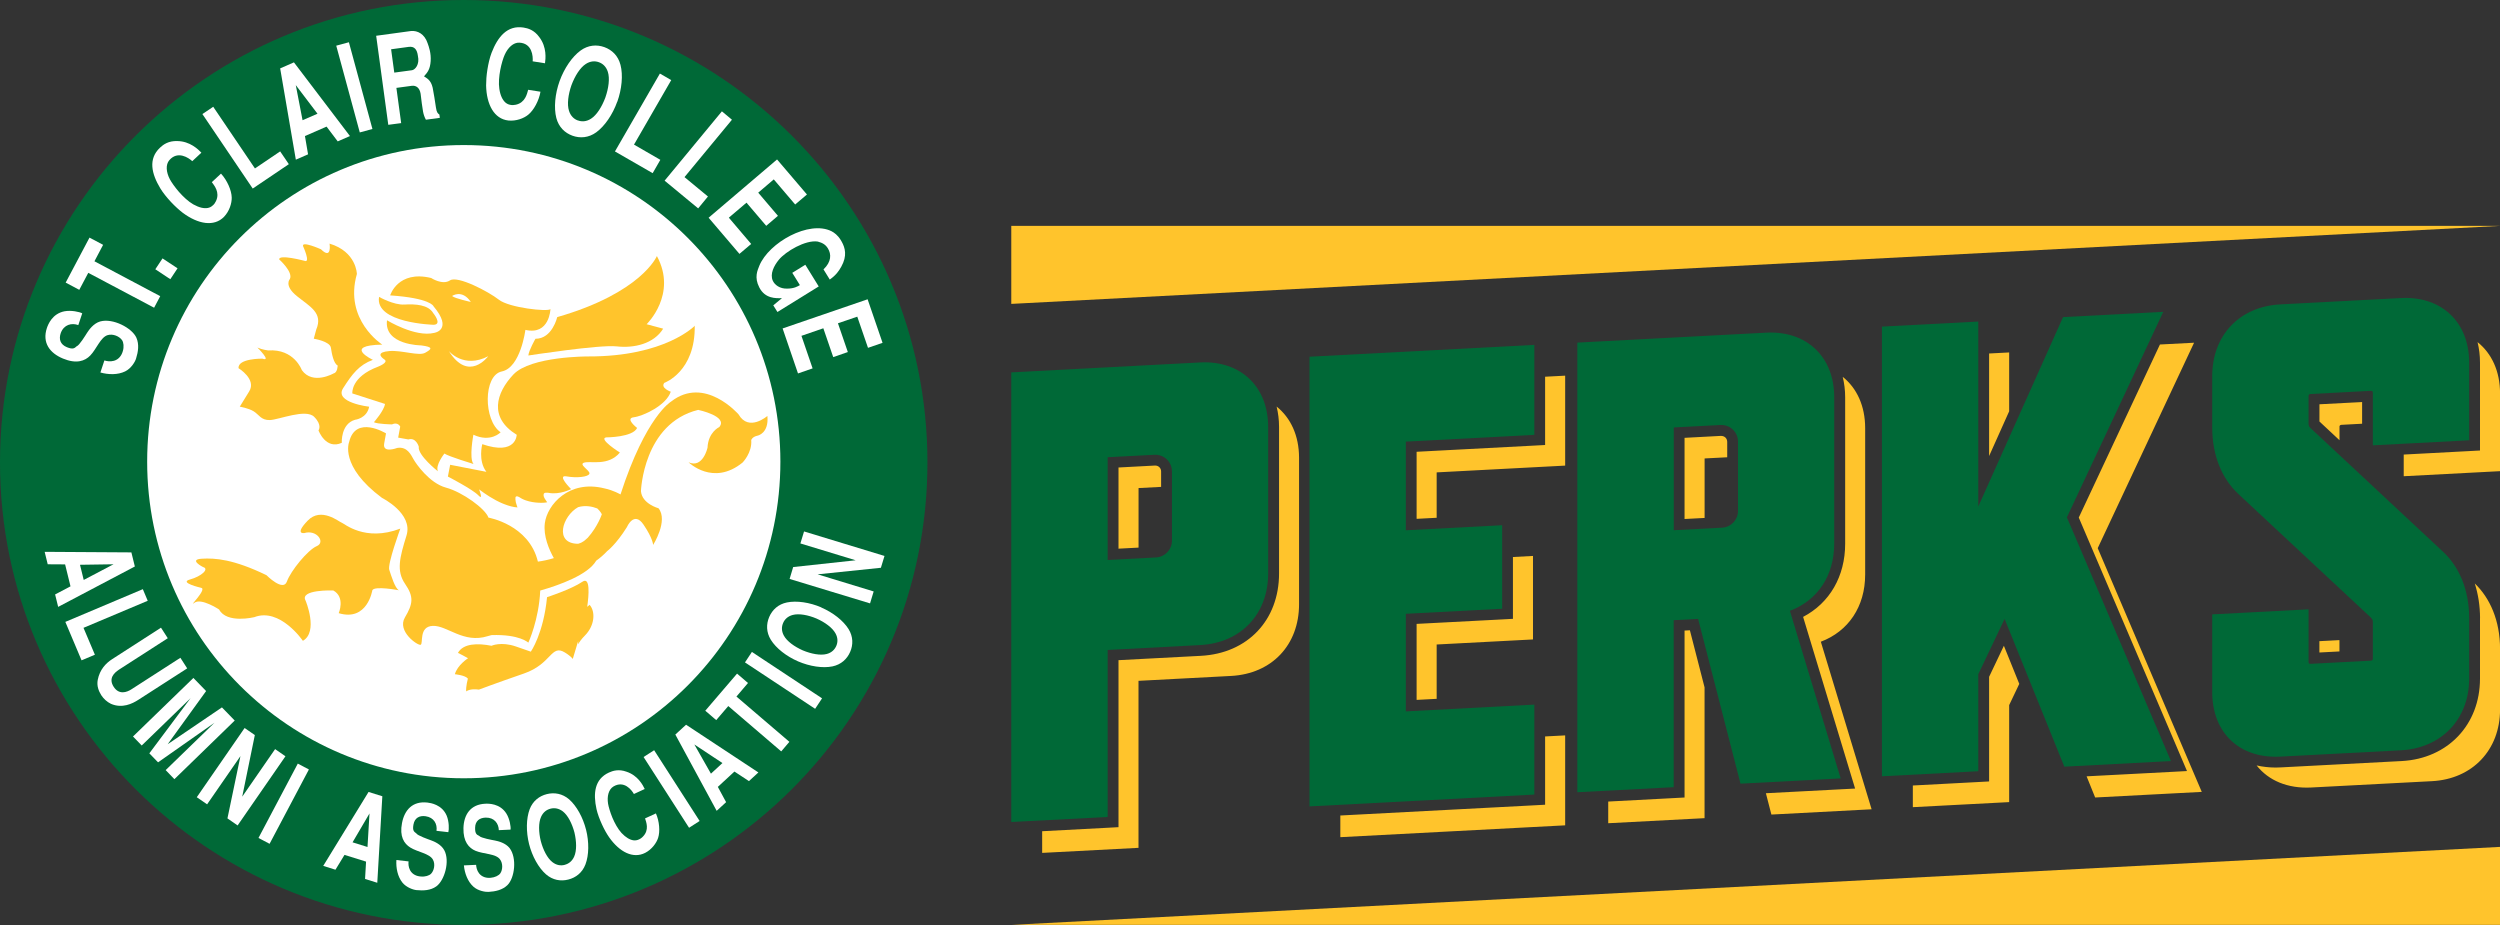 <?xml version="1.0" encoding="UTF-8"?><svg id="Layer_1" xmlns="http://www.w3.org/2000/svg" viewBox="0 0 450 166.5"><rect x="0" y="0" width="450" height="166.5" fill="#333333" stroke="none"/><defs><style>.cls-1{fill:#ffc42c;}.cls-2{fill:#fff;}.cls-3{fill:none;}.cls-4{fill:#006937;}</style></defs><g><path class="cls-3" d="m309.82,78.44h-.06s-6.55.35-6.55.35v14.61l6.66-.35c.57-.03,1.02-.5,1.02-1.07v-12.46c0-.61-.46-1.07-1.06-1.07Z"/><path class="cls-3" d="m207.94,83.8h-.06s-6.55.35-6.55.35v14.61l6.66-.35c.57-.03,1.02-.5,1.02-1.07v-12.46c0-.61-.46-1.07-1.06-1.07Z"/><path class="cls-1" d="m278.12,143.01v1.84l-1.84.1-35.02,1.84v3.9l40.47-2.13v-16.19l-3.61.19v10.45Zm0-64.75v1.84l-1.84.1-21.29,1.12v12.07l3.61-.19v-8.17l23.13-1.22v-16.19l-3.61.19v10.45Zm-19.52,37.75l17.34-.91v-15.03l-3.61.19v11.13l-1.84.1-15.5.81v13.68l3.61-.19v-9.79Zm-28.81-42.84c.28,1.16.44,2.38.44,3.68v26.36c0,8.43-5.66,14.4-14.09,14.84l-14.81.78v30.06l-1.84.1-11.9.63v3.9l17.34-.91v-30.06l16.65-.88c7.4-.39,12.25-5.62,12.25-12.9v-26.36c0-3.99-1.5-7.2-4.04-9.23Zm-24.86,14.68l4.07-.21v-2.77c0-.61-.46-1.07-1.06-1.07h-.06s-6.55.35-6.55.35v14.61l3.61-.19v-10.71Zm241.03-26.27c.28,1.16.44,2.38.44,3.68v15.83l-1.84.1-11.89.63v3.9l17.34-.91v-13.99c0-3.99-1.5-7.2-4.04-9.23Zm-24.86,53.64l-3.61.19v2.04l3.61-.19v-2.04Zm0-38.38c0-.23.12-.35.35-.37l3.73-.2v-3.9l-7.68.4v3.1l3.61,3.37v-2.41Zm25.3,34.44v10.87c0,8.3-5.8,14.4-14.1,14.84l-21.73,1.14c-.32.02-.63.03-.94.03-1.21,0-2.36-.14-3.44-.38,2.13,2.7,5.55,4.19,9.83,3.97l21.73-1.14c7.29-.38,12.26-5.62,12.26-12.9v-10.87c0-5.16-1.82-9.19-4.55-11.82.61,1.94.95,4.04.95,6.27Zm-88.36,10.52v18.86l-1.84.1-11.89.63v3.9l17.34-.91v-17.46l1.82-3.82-2.77-6.86-2.65,5.57Zm3.61-58.36l-3.61.19v18.46l3.61-8.06v-10.59Zm33.3-1.75l-6.16.32-14.61,31.15,18.39,43.07,1.09,2.56-2.78.15-15.29.8,1.54,3.81,19.19-1.01-18.73-43.87,17.35-36.99Zm-85.12,16.77h-.06s-6.55.35-6.55.35v14.61l3.61-.19v-10.71l4.07-.21v-2.77c0-.61-.46-1.07-1.06-1.07Zm25.9,24.96v-26.36c0-3.99-1.5-7.2-4.04-9.23.28,1.16.44,2.38.44,3.68v26.36c0,5.87-2.79,10.67-7.57,13.17l8.64,28.53.72,2.37-2.48.13-13.58.71.99,3.84,18.04-.95-9.14-30.16c4.97-1.88,7.98-6.32,7.98-12.1Zm-32.51,10.07v30.06l-1.84.1-11.9.63v3.9l17.34-.91v-23.55l-2.64-10.27-.96.05Z"/><g><path class="cls-4" d="m216.03,116.11l-16.65.88v30.06l-17.35.91v-80.93l33.99-1.79c7.28-.38,12.25,4.33,12.25,11.61v26.36c0,7.29-4.85,12.51-12.25,12.9Zm-8.26-34.25l-8.39.44v18.5l8.71-.46c1.6-.08,2.86-1.41,2.86-3.01v-12.46c0-1.75-1.43-3.1-3.17-3.01Z"/><path class="cls-4" d="m235.71,145.14v-80.93l40.47-2.13v16.19l-23.13,1.22v15.96l17.34-.91v15.03l-17.34.91v17.57l23.13-1.22v16.19l-40.47,2.13Z"/><path class="cls-4" d="m313.29,141.06l-7.63-29.66-4.39.23v30.06l-17.35.91V61.67l33.99-1.79c7.28-.38,12.25,4.33,12.25,11.61v26.36c0,5.78-3,10.22-7.98,12.1l9.14,30.16-18.04.95Zm-12.02-45.62l8.71-.46c1.6-.08,2.86-1.41,2.86-3.01v-12.46c0-1.75-1.43-3.1-3.17-3.01l-8.39.44v18.5Z"/><path class="cls-4" d="m371.58,138l-10.75-26.6-4.74,9.96v17.46l-17.34.91V58.79l17.34-.91v33.3l15.26-34.1,18.04-.95-17.35,36.99,18.73,43.87-19.19,1.01Z"/><path class="cls-4" d="m426.76,111.17l-23.94-22.33c-2.77-2.63-4.62-6.69-4.62-11.9v-9.25c0-7.28,4.86-12.51,12.26-12.9l21.73-1.14c7.29-.38,12.26,4.33,12.26,11.61v13.99l-17.34.91v-9.48c0-.23-.12-.34-.35-.33l-10.87.57c-.23.01-.35.14-.35.37v4.97c0,.35.12.57.35.79l23.93,22.33c2.78,2.63,4.63,6.69,4.63,11.9v10.87c0,7.28-4.97,12.51-12.26,12.9l-21.73,1.14c-7.4.39-12.26-4.33-12.26-11.61v-13.99l17.34-.91v9.48c0,.23.12.34.35.33l10.87-.57c.23-.01.35-.13.35-.36v-6.59c0-.35-.12-.57-.35-.79Z"/></g><polygon class="cls-1" points="450 166.48 182.03 166.48 450 152.44 450 166.48"/><polygon class="cls-1" points="182.03 40.66 450 40.66 182.03 54.7 182.03 40.66"/></g><g><circle class="cls-2" cx="83.5" cy="83.07" r="62"/><g><path class="cls-4" d="m83.47,0C37.37,0,0,37.27,0,83.24s37.37,83.24,83.47,83.24,83.47-37.27,83.47-83.24S129.57,0,83.47,0Zm.01,140.09c-31.47,0-56.99-25.51-56.99-56.99s25.51-56.99,56.99-56.99,56.99,25.51,56.99,56.99-25.51,56.99-56.99,56.99Z"/><g><path class="cls-2" d="m14.11,58.52c-1.23-.45-2.61-.09-3.17,1.42-.38,1.08-.12,2.06,1.11,2.56,1.03.41,1.33.23,1.76-.18.46-.12,1.61-2.02,1.86-2.41.35-.54,1.15-1.7,2.37-2.05,2.27-.63,5.72,1.16,6.51,2.93.53,1.21.32,2.54-.06,3.75-.16.56-.87,1.78-1.96,2.31-1.31.64-2.99.61-4.46.2l.72-2.17c.4.13,1.06.25,1.73.06.88-.25,1.38-.98,1.59-1.74.23-.75.14-1.56-.14-1.97-.48-.69-1.64-1.19-2.58-.91-1.29.37-2.01,2.51-3.15,3.68-.96.99-2.49,1.55-4.91.54-2.38-.99-3.77-2.85-2.89-5.5.2-.58.93-2.58,3.18-3.01,1.22-.22,2.7.11,3.18.37l-.7,2.1Z"/><polygon class="cls-2" points="16.11 42.77 18.56 44.07 17 47.03 28.84 53.31 27.74 55.39 15.89 49.11 14.27 52.17 11.82 50.87 16.11 42.77"/><rect class="cls-2" x="28.78" y="46.76" width="2.35" height="3.24" transform="translate(-26.92 46.64) rotate(-56.48)"/><path class="cls-2" d="m39.79,31.26c1.11,1.21,1.9,3.02,1.92,4.31.02,1.01-.41,2.44-1.39,3.46-1.78,1.82-4.65,1.34-7.44-.74-.61-.47-1.37-1.15-2.1-1.93-.74-.79-1.44-1.66-1.92-2.45-1.59-2.64-2.22-5.31-.05-7.34.59-.56,1.53-1.24,3.11-1.18,2.28.03,3.76,1.5,4.33,2.09l-1.64,1.53c-.67-.62-2.62-1.93-4.13-.18-.7.81-.57,2.17.09,3.43.28.53.89,1.41,1.65,2.29.77.87,1.67,1.72,2.58,2.24,1.08.6,1.94.77,2.62.64.34-.07.62-.21.86-.44.25-.19.45-.48.6-.8.75-1.59-.33-2.82-.75-3.4l1.64-1.53Z"/><polygon class="cls-2" points="38.38 19.22 45.89 30.32 50.43 27.25 51.99 29.55 45.49 33.94 36.43 20.53 38.38 19.22"/><path class="cls-2" d="m52.92,11.22l-2.49,1.09,2.82,16.43,2.2-.96-.56-3.29,3.89-1.7,2.01,2.66,2.2-.96-10.07-13.25Zm.32,4.1l3.91,5.15-2.69,1.17-1.22-6.32Z"/><rect class="cls-2" x="62.6" y="7.63" width="2.36" height="16.18" transform="translate(-1.89 17.25) rotate(-15.18)"/><path class="cls-2" d="m69.87,22.47l2.34-.31-.86-6.34,2.74-.37c.81-.11,1.44.34,1.62,1.42.13,1.17.3,2.44.44,3.23.1.52.26.99.51,1.45l2.51-.34-.08-.59c-.28-.19-.49-.36-.62-1.26-.12-.81-.44-2.92-.59-3.57-.32-1.44-1.12-1.73-1.56-2.05.68-.74,1.1-1.32,1.2-2.74.09-1.42-.3-2.54-.55-3.22-.56-1.69-1.82-2.29-2.96-2.2l-6.3.86,2.18,16.03Zm.53-13.6l3.16-.43c1.04-.14,1.51.47,1.66,1.61.36,1.57-.51,2.51-1.06,2.59l-3.19.43-.57-4.2Z"/><path class="cls-2" d="m97.29,16.49c-.27,1.62-1.21,3.36-2.22,4.17-.78.64-2.18,1.18-3.58,1.03-2.53-.29-3.92-2.84-3.99-6.31,0-.77.06-1.79.23-2.84.17-1.07.42-2.16.75-3.03,1.11-2.88,2.83-5.01,5.76-4.55.81.13,1.92.44,2.84,1.73,1.38,1.81,1.13,3.89,1.02,4.7l-2.22-.35c.08-.91-.09-3.25-2.39-3.36-1.07-.06-2.07.88-2.65,2.19-.25.55-.57,1.57-.79,2.71-.21,1.13-.33,2.37-.17,3.41.18,1.22.58,2,1.1,2.47.27.22.55.36.87.41.31.07.66.06,1-.02,1.72-.38,2.02-2,2.22-2.69l2.22.35Z"/><path class="cls-2" d="m111.11,18.33c.82-2.3,1.06-4.81.58-6.65-.42-1.64-1.53-2.7-2.91-3.2-1.38-.49-2.9-.38-4.27.61-1.54,1.12-2.95,3.21-3.78,5.5-.83,2.3-1.06,4.81-.59,6.65.43,1.64,1.53,2.69,2.91,3.19,1.37.49,2.9.38,4.27-.61,1.54-1.12,2.96-3.21,3.78-5.51m-7.07,3.38c-.71-.25-1.31-.8-1.61-1.74-.38-1.17-.14-2.95.44-4.61.61-1.64,1.55-3.17,2.59-3.83.82-.53,1.64-.57,2.35-.31.71.25,1.31.8,1.61,1.73.38,1.17.14,2.95-.44,4.61-.61,1.65-1.55,3.17-2.59,3.83-.82.53-1.64.57-2.35.31"/><polygon class="cls-2" points="120.82 14.42 114.12 26.03 118.86 28.77 117.48 31.17 110.69 27.26 118.78 13.24 120.82 14.42"/><polygon class="cls-2" points="131.75 21.55 123.21 31.88 127.43 35.37 125.67 37.51 119.63 32.52 129.94 20.04 131.75 21.55"/><polygon class="cls-2" points="145.25 35.01 143.13 36.81 139.28 32.29 136.48 34.68 140.03 38.85 137.92 40.65 134.37 36.48 131.19 39.18 135.21 43.91 133.1 45.7 127.55 39.19 139.87 28.7 145.25 35.01"/><path class="cls-2" d="m144.96,47.66l2.41,3.9-7.43,4.6-.75-1.2,1.57-1.3c-1.12.05-3.04.11-4.08-1.91-.96-1.84-.32-3.09,0-3.92,1.72-4.18,8.94-8.23,12.99-6.21.49.25,1.12.71,1.64,1.55.57.92,1.23,2.28.46,4.13-.88,2.08-2.14,2.79-2.41,3.02l-1.13-1.83c1.43-1.36,1.44-2.73.79-3.78-.41-.67-.95-1-1.83-1.23-2.21-.33-5.77,1.78-7,3.28-.89,1.09-1.62,2.54-1.09,3.76.33.74,1.26,1.49,2.64,1.43,1.21-.01,1.86-.41,2.24-.63l-1.37-2.21,2.34-1.45Z"/><polygon class="cls-2" points="158.86 61.71 156.24 62.61 154.31 57 150.83 58.19 152.61 63.37 149.98 64.28 148.2 59.09 144.26 60.45 146.27 66.31 143.64 67.22 140.87 59.12 156.17 53.87 158.86 61.71"/></g><g><g><path class="cls-2" d="m24.27,101.96l-.62-2.53-15.61-.1.55,2.24,3.13.02.97,3.95-2.77,1.46.55,2.24,13.8-7.27Zm-3.84-.39l-5.36,2.82-.67-2.73,6.03-.09Z"/><polygon class="cls-2" points="26.59 108.14 15.03 113.01 17.08 117.85 14.68 118.86 11.76 111.94 25.71 106.05 26.59 108.14"/><path class="cls-2" d="m33.69,120.31l-8.78,5.65c-1.11.72-2.92,1.6-4.94.73-.72-.35-1.32-.91-1.74-1.55-.25-.39-.45-.82-.57-1.25-.14-.49-.16-1-.07-1.5.36-1.87,1.48-3.03,2.61-3.75l8.78-5.66,1.22,1.9-8.82,5.68c-.79.54-1.91,1.52-.92,3.06.97,1.51,2.38.98,3.19.46l8.82-5.68,1.22,1.9Z"/><polygon class="cls-2" points="26.88 135.6 34.31 125.66 25.51 134.19 23.94 132.57 34.81 122.03 37.1 124.39 30.18 133.96 39.95 127.33 42.25 129.7 31.39 140.25 29.82 138.62 38.61 130.09 28.45 137.22 26.88 135.6"/><polygon class="cls-2" points="45.87 132.31 43.6 143.4 49.52 134.84 51.38 136.13 42.77 148.58 40.94 147.31 43.28 136.1 37.28 144.78 35.42 143.5 44.03 131.04 45.87 132.31"/><rect class="cls-2" x="43.5" y="143.53" width="15.14" height="2.26" transform="translate(-100.69 122.19) rotate(-62.13)"/></g><g><path class="cls-2" d="m68.83,143.33l-2.49-.78-8.16,13.31,2.2.69,1.63-2.67,3.88,1.21-.18,3.12,2.2.69.91-15.58Zm-2.32,3.08l-.36,6.05-2.69-.84,3.05-5.2Z"/><path class="cls-2" d="m78.57,149.55c.17-1.22-.44-2.41-1.97-2.63-1.09-.15-1.96.28-2.18,1.51-.18,1.02.05,1.25.52,1.58.21.4,2.22,1.09,2.63,1.24.58.21,1.83.73,2.4,1.79,1.05,1.96.05,5.46-1.45,6.52-1.02.72-2.32.78-3.53.66-.56-.04-1.84-.46-2.56-1.36-.86-1.08-1.17-2.62-1.08-4.06l2.19.25c-.05.39-.03,1.02.28,1.6.41.76,1.2,1.08,1.95,1.12.75.07,1.49-.16,1.82-.5.55-.56.79-1.73.34-2.53-.6-1.12-2.75-1.36-4.08-2.19-1.12-.7-1.96-1.98-1.49-4.4.45-2.37,1.92-4,4.58-3.69.58.07,2.61.36,3.46,2.35.45,1.08.44,2.5.3,2.98l-2.11-.24Z"/><path class="cls-2" d="m89.79,149.45c-.03-1.22-.81-2.31-2.36-2.28-1.1.03-1.89.58-1.91,1.83-.02,1.04.25,1.24.76,1.48.27.36,2.37.73,2.79.81.61.12,1.92.43,2.66,1.37,1.35,1.77.92,5.39-.4,6.67-.9.87-2.16,1.14-3.38,1.21-.56.04-1.89-.17-2.74-.94-1.03-.93-1.57-2.4-1.71-3.83l2.2-.1c.02.39.13,1.01.53,1.53.53.68,1.35.88,2.1.8.75-.06,1.44-.4,1.72-.79.45-.64.5-1.83-.07-2.55-.77-1.01-2.93-.91-4.38-1.51-1.21-.51-2.24-1.65-2.18-4.1.07-2.41,1.26-4.26,3.93-4.38.59-.03,2.64-.06,3.79,1.76.62.99.83,2.4.76,2.9l-2.12.1Z"/><path class="cls-2" d="m105.49,149.35c-.56-2.22-1.7-4.28-3.05-5.47-1.21-1.04-2.66-1.28-4.01-.94-1.36.34-2.52,1.23-3.09,2.72-.63,1.68-.66,4.04-.11,6.26.56,2.21,1.7,4.28,3.05,5.46,1.21,1.05,2.66,1.29,4.01.94,1.36-.34,2.52-1.23,3.09-2.72.64-1.68.67-4.04.11-6.26m-3.86,6.34c-.7.18-1.47.07-2.2-.5-.92-.71-1.67-2.21-2.09-3.8-.39-1.59-.43-3.28.05-4.34.38-.85,1-1.3,1.71-1.48.7-.18,1.47-.07,2.21.49.92.71,1.67,2.21,2.09,3.8.38,1.6.43,3.27-.05,4.34-.38.85-1.01,1.3-1.71,1.48"/><path class="cls-2" d="m118.06,146.41c.63,1.4.78,3.25.4,4.41-.29.91-1.12,2.07-2.32,2.69-2.18,1.12-4.62-.14-6.49-2.79-.41-.59-.89-1.42-1.3-2.33-.42-.92-.79-1.9-.98-2.75-.62-2.82-.36-5.39,2.23-6.58.71-.32,1.76-.67,3.18-.15,2.05.68,2.94,2.42,3.27,3.11l-1.95.9c-.41-.75-1.77-2.48-3.67-1.36-.89.53-1.19,1.78-.98,3.1.09.55.37,1.52.78,2.52.42.99.98,2.02,1.64,2.75.79.84,1.52,1.24,2.17,1.33.33.03.63-.01.91-.14.28-.11.56-.3.79-.55,1.17-1.2.57-2.62.37-3.26l1.96-.9Z"/><rect class="cls-2" x="119.76" y="134.44" width="2.26" height="15.14" transform="translate(-57.59 87.92) rotate(-32.73)"/><path class="cls-2" d="m123.48,130.46l-1.92,1.76,7.44,13.73,1.7-1.56-1.49-2.75,2.99-2.76,2.61,1.72,1.7-1.56-13.02-8.59Zm1.51,3.55l5.05,3.34-2.07,1.91-2.98-5.24Z"/><polygon class="cls-2" points="132.67 121.25 134.64 122.94 132.56 125.38 142.09 133.53 140.62 135.25 131.09 127.09 128.92 129.62 126.95 127.93 132.67 121.25"/><rect class="cls-2" x="139.91" y="114.91" width="2.26" height="15.14" transform="translate(-38.93 172.54) rotate(-56.52)"/><path class="cls-2" d="m147.84,109.33c-2.1-.9-4.44-1.25-6.19-.89-1.57.32-2.63,1.32-3.19,2.61-.55,1.29-.55,2.75.29,4.11.95,1.53,2.81,2.98,4.91,3.89,2.1.9,4.43,1.26,6.19.9,1.56-.33,2.63-1.33,3.18-2.61.56-1.28.55-2.75-.29-4.11-.95-1.52-2.81-2.98-4.91-3.88m2.7,6.92c-.29.66-.84,1.22-1.73,1.45-1.13.3-2.78-.02-4.29-.65-1.5-.66-2.87-1.64-3.42-2.67-.44-.81-.42-1.59-.13-2.26.28-.66.83-1.21,1.73-1.45,1.13-.3,2.78.01,4.29.65,1.5.66,2.86,1.65,3.41,2.67.45.81.43,1.59.14,2.26"/><polygon class="cls-2" points="142.77 102.07 154.02 100.85 144.07 97.82 144.73 95.66 159.21 100.07 158.56 102.2 147.17 103.38 157.26 106.46 156.61 108.61 142.13 104.21 142.77 102.07"/></g></g><g><path class="cls-1" d="m96.38,60.98s-1.19,2.07-1.28,3.01c0,0,12.82-1.99,15.92-1.64,3.1.35,6.66-.45,8.35-3.19l-2.98-.8s5.59-5.37,1.85-12.27c0,0-2.73,6.61-17.94,10.99,0,0-.89,3.91-3.92,3.9Z"/><path class="cls-1" d="m78.01,55.1c3.63,4.32.14,4.82.14,4.82-3.42.84-8.49-2.27-8.49-2.27-.56,4.48,6.13,4.52,6.13,4.52,2.31.3,1.9.67.76,1.32-1.13.66-4.18-.48-6.46-.3-2.28.19-1.7.98-.89,1.52.81.54-1.14,1.29-1.14,1.29-4.97,1.86-4.64,4.82-4.64,4.82l5.88,1.89c-.17,1.23-2,3.29-2,3.29.7.35,3.25.39,3.25.39,1.09-.5,1.49.4,1.49.4l-.37,1.98,1.83.33c1.39-.43,1.88,1.3,1.88,1.3-.25,1.53,3.44,4.43,3.44,4.43-.5-1.09,1.17-3.19,1.17-3.19.81.54,5.24,1.88,5.24,1.88-.84-1.02-.02-5.27-.02-5.27,3.12,1.47,4.9-.44,4.9-.44-3.1-2.11-3.15-10.26.22-10.95,3.38-.69,4.24-7.48,4.24-7.48,4.36,1.01,4.51-3.74,4.51-3.74-.46.52-7.44-.24-9.28-1.69-1.84-1.45-7.44-4.39-8.8-3.48-1.36.91-3.39-.43-3.39-.43-6-1.45-7.38,3.13-7.38,3.13,7.21.49,7.78,1.92,7.78,1.92Zm6.74-.75s-2.87-.61-3.38-1.07c0,0,1.78-1.28,3.38,1.07Zm3.13,9.77s-3.52,4.8-7.09-.94c0,0,2.64,3.26,7.09.94Z"/><path class="cls-1" d="m125.09,58.61s-5.33,5.59-19.2,5.55c0,0-10.35-.06-13.48,3.25-3.12,3.31-4.47,7.74.6,10.85,0,0-.06,3.81-6.2,1.69,0,0-.8,2.98.74,4.98l-6.52-1.27-.41,2.12s4.49,2.32,5.48,3.38c.99,1.06.13-1.08.13-1.08,0,0,0,0,0,0,0,0,0,0,0,0,0,0,0,0,.01.01,0,0,.01,0,.02.02,0,0,.01,0,.02.01.03.03.08.06.14.11,0,0,0,0,.01,0,.02.02.05.04.07.05,0,0,0,0,0,0,.65.49,2.28,1.66,4.09,2.4,0,0,.01,0,.02,0,.07.03.15.06.22.09.77.3,1.56.52,2.32.57,0,0-.16-.41-.28-.86-.01-.04-.02-.09-.03-.13,0,0,0-.02,0-.03,0-.03-.02-.07-.02-.1,0-.01,0-.02,0-.03,0-.04-.01-.07-.02-.11,0,0,0-.02,0-.02,0-.04-.01-.09-.02-.13,0,0,0,0,0-.01,0-.04,0-.07,0-.1,0-.01,0-.02,0-.03,0-.03,0-.05,0-.08,0-.01,0-.02,0-.03,0-.02,0-.05,0-.07,0,0,0-.02,0-.03,0-.03.01-.06.02-.08,0,0,0,0,0,0,0-.02.02-.04.03-.06,0,0,0-.01.02-.02.01-.01.02-.02.03-.03,0,0,.01-.01.02-.02.01,0,.03-.02.05-.02,0,0,.01,0,.02,0,.03,0,.05-.01.08-.01,0,0,0,0,0,0,.03,0,.06,0,.09.01.01,0,.02,0,.04.01.03,0,.05.02.08.03.02,0,.03.01.05.02.03.01.06.03.1.05.02,0,.03.02.05.02.05.03.1.06.16.1.1.07.21.13.32.19,0,0,0,0,0,0,.11.06.22.11.34.16,0,0,0,0,0,0,.12.05.24.1.36.14,1.56.55,3.43.48,3.86.33,0,0-.25-.3-.45-.66-.02-.03-.04-.07-.05-.1,0,0,0,0,0,0-.02-.03-.03-.07-.05-.1,0,0,0,0,0,0-.03-.07-.06-.14-.08-.21,0,0,0-.01,0-.02,0-.03-.01-.05-.02-.08,0,0,0-.02,0-.03,0-.02,0-.05,0-.07,0,0,0-.02,0-.02,0-.03,0-.05,0-.08h0s0-.06.02-.09c0,0,0-.01,0-.02,0-.02.02-.03.02-.05,0,0,0-.02.02-.02.01-.01.02-.03.03-.04,0,0,.01-.01.02-.02.02-.01.03-.02.05-.04,0,0,.01,0,.02-.01.03-.01.06-.03.09-.03,0,0,.02,0,.02,0,.03,0,.06-.01.09-.02.01,0,.03,0,.05,0,.03,0,.06,0,.09,0,.02,0,.04,0,.05,0,.04,0,.07,0,.12,0,.02,0,.04,0,.06,0,.06,0,.12.02.19.03,1.97.37,4.01-.68,4.01-.68,0,0-2.65-2.62-.82-2.29,1.83.33,3.96.1,4.12-.49s-2.1-1.68-.9-2c1.2-.32,4.29.67,6.38-1.8,0,0-3.96-2.5-2.46-2.73,0,0,4.78,0,5.56-1.7,0,0-2.25-1.72-.6-1.92s5.83-2.11,6.66-4.6c0,0-1.9-.67-1.17-1.59,0,0,5.64-2,5.48-10.34Z"/><path class="cls-1" d="m78.06,58.46c1.61-.05-.08-2.1-.08-2.1-.87-1.51-3.22-1.66-5.17-1.54-1.95.12-4.58-1.38-4.58-1.38-.79,4.73,9.82,5.02,9.82,5.02Z"/><path class="cls-1" d="m138.13,74.87s-3.34,2.93-5.19-.28c0,0-6.09-7.05-12.15-2.3,0,0-4.53,2.62-9.1,16.71,0,0-1.28-.76-2.89-1.09-6.41-1.62-10.31,2.98-10.73,6.25-.3,2.35.78,4.8,1.62,6.3-1.11.34-2.08.53-2.87.63-1.6-6.67-8.9-7.92-8.9-7.92-.53-1.58-4.67-4.6-7.65-5.4-2.98-.8-5.39-4.31-5.82-5.07-.44-.76-1.12-2.38-2.96-2.07,0,0-2.67,1.04-2.34-.79l.33-1.83s-5.48-3.38-6.64,1.57c0,0-1.79,4.31,5.92,10.04,0,0,5.64,2.79,4.41,6.77-1.23,3.98-1.86,6.36-.26,8.7,1.61,2.35,1.44,3.58-.03,6.06-1.46,2.48,2.31,5.09,2.83,4.91.53-.18-.39-3.3,2.19-3.4,2.58-.11,5.52,3.23,9.88,1.85.23-.07.46-.14.69-.19,5.06-.18,6.63,1.36,6.63,1.36,0,0,1.91-4.12,2.14-9.38,3.41-.97,8.6-2.82,10.08-5.38,0,0,0,0,0,0,.68-.48,1.34-1.04,1.96-1.71,0,0,1.59-1.17,3.55-4.31,0,0,1.28-3.01,3-.47,1.72,2.53,1.73,3.66,1.73,3.66,0,0,2.77-4.37.97-6.6,0,0-2.98-.8-3.16-3.08,0,0,.39-12.18,10.3-14.63,0,0,5.44,1.14,3.8,3.09,0,0-2,.9-2.12,3.74,0,0-.85,3.76-3.41,2.6,0,0,4.41,4.37,9.72.05,0,0,1.75-1.76,1.56-4.05,0,0,.16-.59,1.17-.8,0,0,2.03-.41,1.74-3.52Zm-34.07,16.42c1.27-.38,2.53-.13,3.45.23.55.49.82,1.04.82,1.04,0,0-.69,2.15-2.52,4.22-.49.41-.74.81-1.75,1.1-4.37-.02-2.85-4.99,0-6.59Z"/><path class="cls-1" d="m105.7,109.22c.3-2.12.57-5.48-.86-4.51-2.06,1.39-6.37,2.78-6.37,2.78-.64,6.56-2.92,9.81-2.92,9.81l-2.68-.93c-2.68-.93-4.4-.13-4.4-.13-2.53-.5-5.09-.43-6.04,1.28,0,0,1.41.7,1.82.96,0,0-1.93,1.24-2.37,2.88,0,0,1.87.18,2.34.79,0,0-.4,1.49-.3,2.31,0,0,.61-.57,2.29-.33,0,0,3.04-1.15,8.08-2.89,5.04-1.73,4.88-5.36,7.41-3.78.8.5,1.21.88,1.4,1.15l.97-3.23v.59c.22-.42.6-.96,1.22-1.58,1.75-1.77,1.94-4.27.84-5.52,0,0-.15.14-.42.35Z"/><path class="cls-1" d="m70.07,102.59c-.36-1.05,1.99-7.44,1.99-7.44-6.4,2.44-10.12-.95-10.56-1.07-.45-.12-3.69-2.9-6.12-.36-2.44,2.54-.6,2.23-.6,2.23,2.25-.67,3.86,1.67,2.24,2.35-1.62.68-4.71,4.48-5.38,6.38-.67,1.89-3.68-1.15-3.68-1.15-5.93-2.87-9.22-3.11-11.65-2.96-2.43.15.24,1.5.24,1.5,1.19.32-.29,1.68-2.36,2.24-2.06.56,1.99,1.49,1.99,1.49,1.23.17-2.42,3.66-1.2,2.71,1.21-.95,4.46,1.2,4.46,1.2,1.38,2.6,6.33,1.38,6.33,1.38,4.63-1.79,8.75,4.26,8.75,4.26,2.83-1.63.5-7.21.5-7.21-1.2-2.08,4.97-1.86,4.97-1.86,2.22,1.23.98,4.09.98,4.09,5.17,1.55,6.05-4.12,6.05-4.12.39-.85,4.79,0,4.79,0-.71-.35-1.38-2.6-1.73-3.65Z"/><path class="cls-1" d="m44.85,70.46l-1.69,2.74s1.53.25,2.49.83c.96.58,1.32,1.63,2.93,1.58,1.61-.05,6.47-2.1,7.97-.58,1.51,1.52.78,2.44.78,2.44,0,0,1.29,3.54,4.19,2.24,0,0-.2-3.41,2.39-4.15,0,0,2.13-.23,2.54-2.35,0,0-6.34-.74-4.69-3.33,1.65-2.59,2.87-4.18,5.36-5.11,0,0-5.53-2.6,1.69-2.74,0,0-6.95-4.42-4.57-12.71,0,0-.05-4-4.92-5.47,0,0,.47,3-1.55,1.02,0,0-3.56-1.59-3.21-.54,0,0,1.41,3.09.25,2.62,0,0-4.61-1.24-4.56-.26,0,0,2.58,2.29,1.92,3.55,0,0-1.1,1.14,1.26,3.05,2.36,1.91,4.77,3.03,3.49,6.04l-.44,1.64s2.91.46,3.08,1.62c.17,1.16.51,2.85,1.22,3.2,0,0-.02,1.27-.7,1.41,0,0-3.78,2.18-5.75-.58,0,0-1.36-3.87-6.07-3.54,0,0-1.08-.13-1.93-.52,0,0,2.65,2.62.9,2,0,0-4.45-.07-4.29,1.72,0,0,3.29,2,1.91,4.18Z"/></g></g></g></svg>
